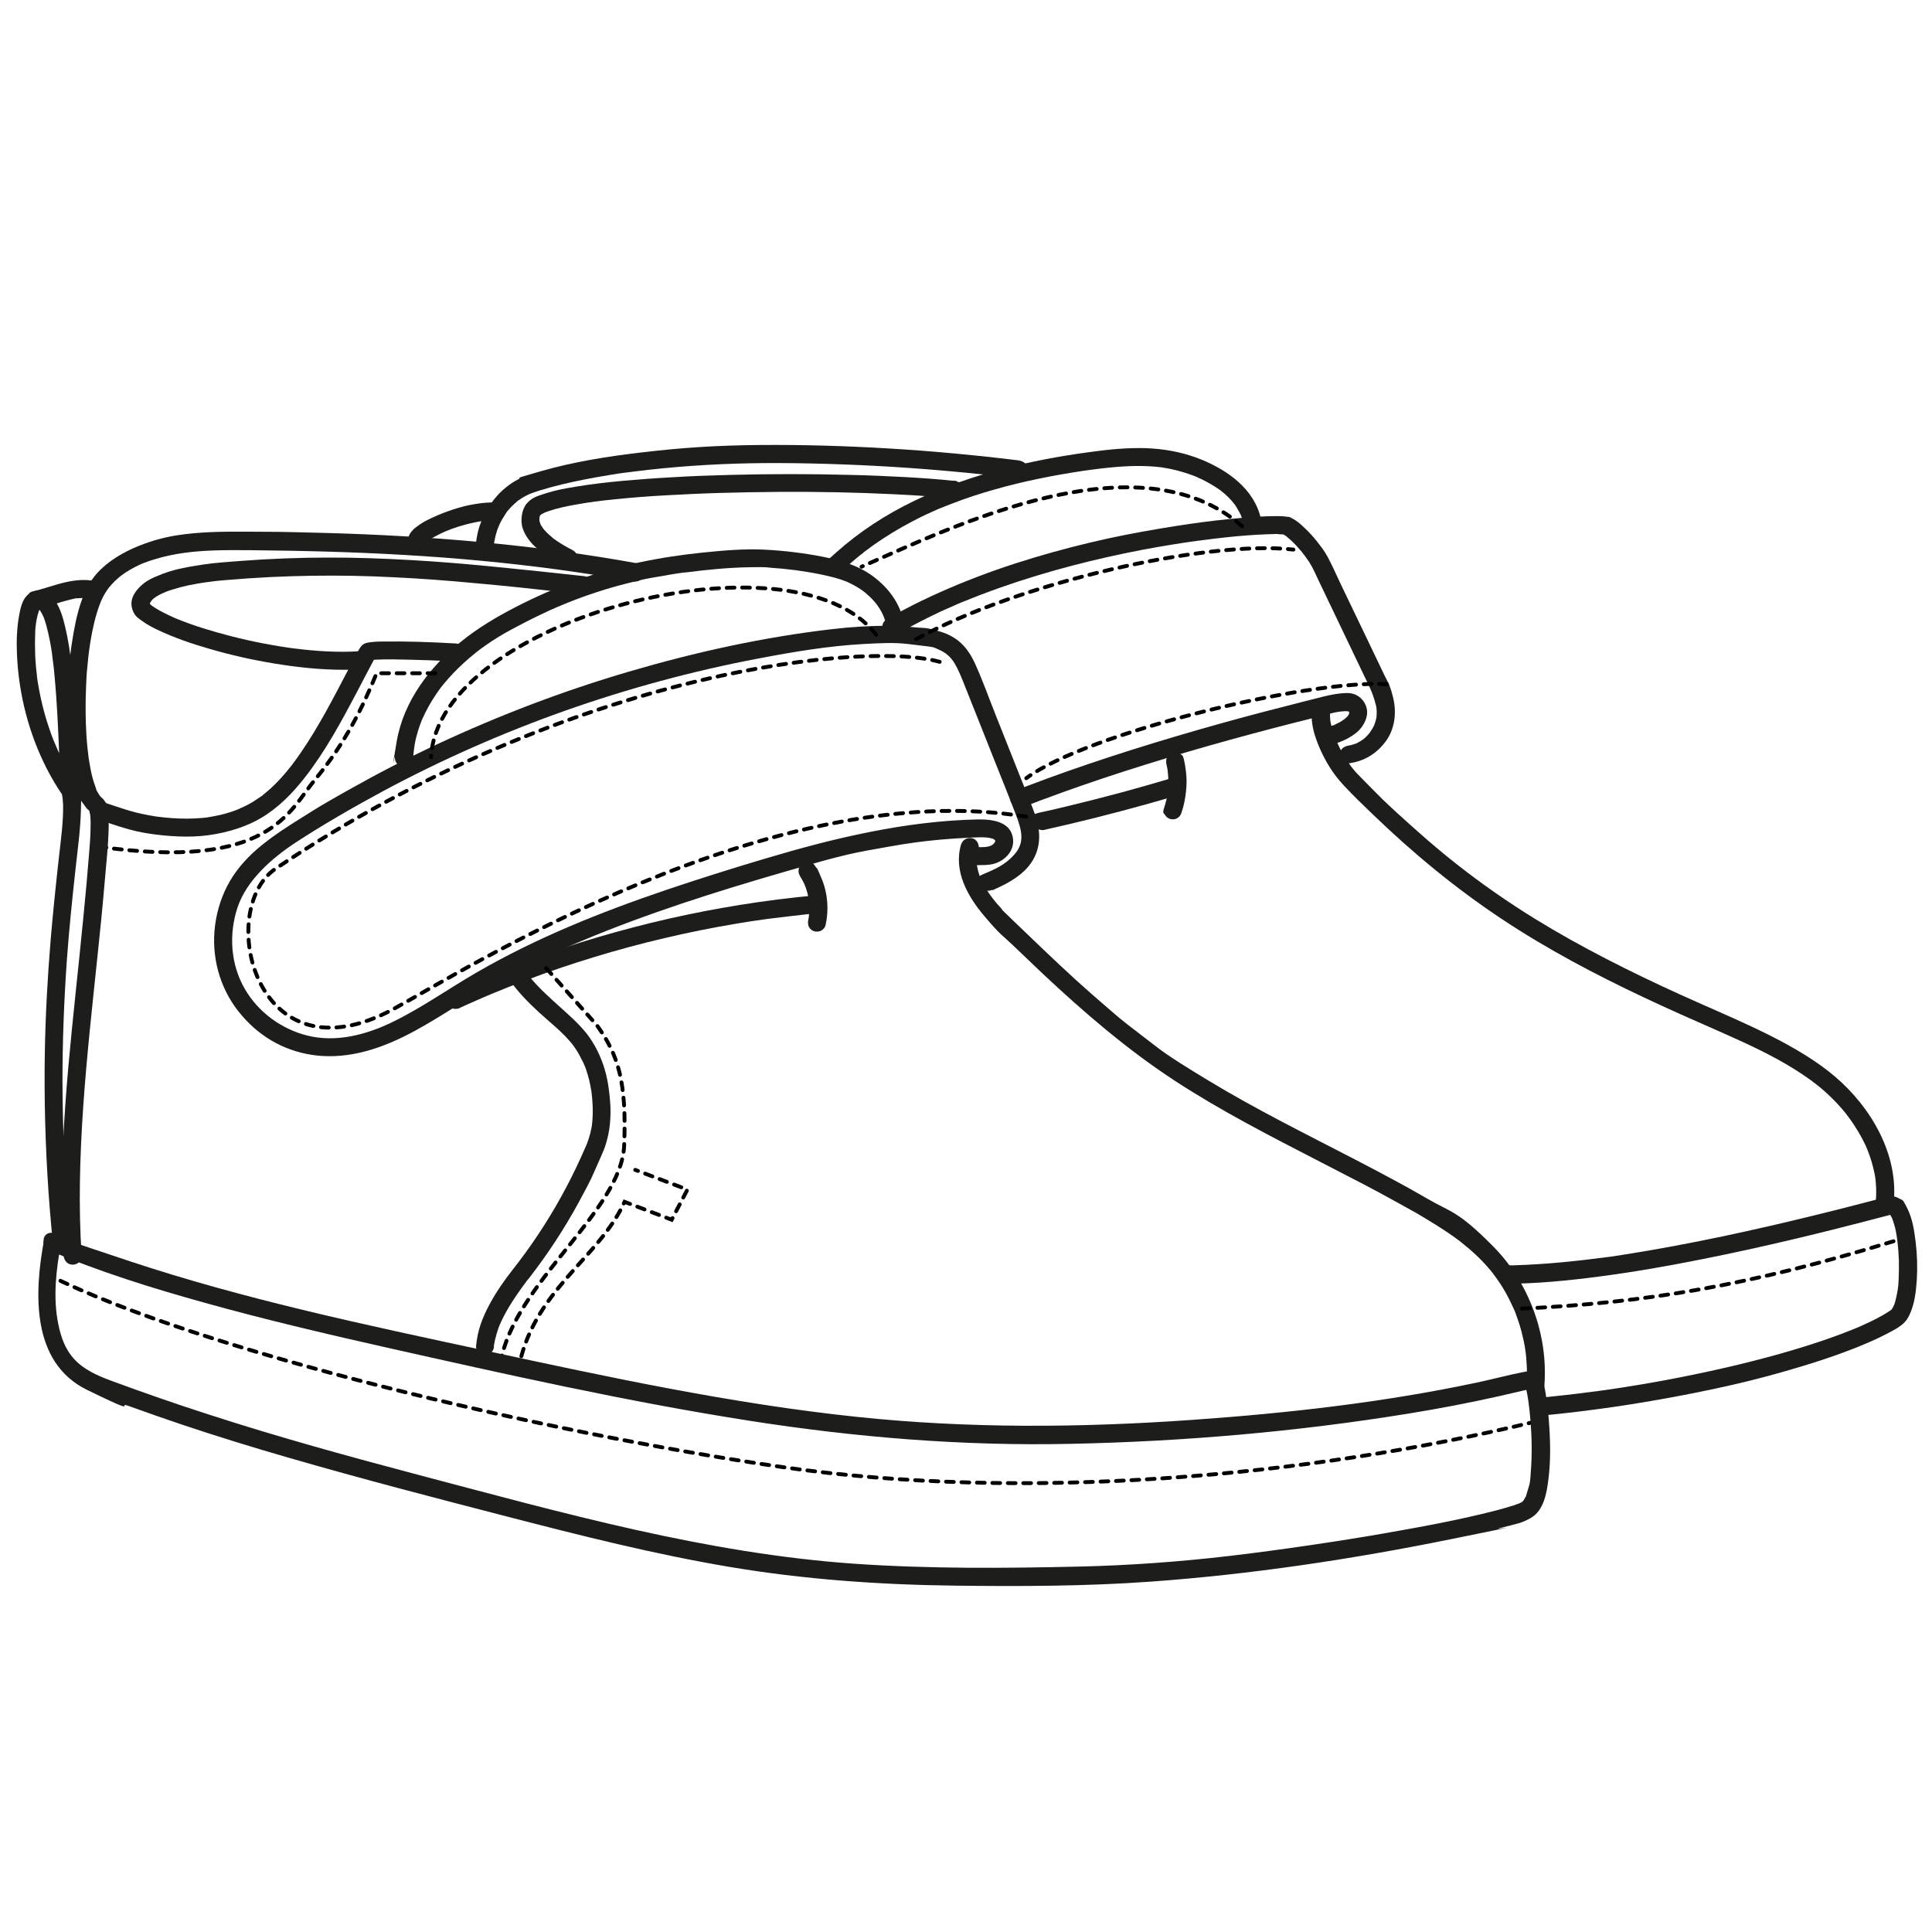 <?xml version="1.0" encoding="UTF-8"?><svg id="Jules" xmlns="http://www.w3.org/2000/svg" viewBox="0 0 1500 1500"><defs><style>.cls-1{fill:none;stroke:#000100;stroke-dasharray:0 0 0 0 0 0 6 6 6 6 6 6;stroke-linecap:round;stroke-miterlimit:10;stroke-width:3px;}.cls-2{fill:#1d1d1b;}</style></defs><path class="cls-2" d="M454.2,447.4c-23.5-2.6-47.1-5.1-70.6-7.4s-43.5-4-65.2-5.2-42.7-2-64.1-1.9c-22.4,0-44.9,.9-67.3,2.6s-23.4,1.9-35,3.7c-8.8,1.4-17.6,3.2-25.9,6.4s-13.2,5.5-18.1,10.6-7.1,10.6-5.4,16.4,4.6,7.2,8,9.7,7.7,4.8,11.7,6.7c12.9,6.1,26.5,10.8,40.2,14.7,16.7,4.9,33.7,8.7,50.8,11.5s35.9,4.9,53.9,4.8,7.9-.2,11.9-.4,7.2-3,7-7-3.1-7.3-7-7c-16.7,1.1-33.6,0-50.2-2.1s-1.1-.1-1.7-.2c-1.4-.2,1.3,.2-.1,0s-2.3-.3-3.4-.5c-2.2-.3-4.4-.7-6.6-1-4.3-.7-8.6-1.5-12.9-2.3-8.4-1.6-16.7-3.5-24.9-5.6-14.4-3.7-28.7-8-42.4-13.6s-1.3-.5-1.9-.8c-1.1-.4,1.6,.7,.3,.1s-.7-.3-1.1-.5c-1.3-.6-2.6-1.2-3.9-1.8-2.2-1.1-4.5-2.2-6.6-3.4s-3.6-2.1-5.3-3.3-.7-.4-1-.7c.2,.2,1.6,1.3,.8,.6s-.3-.3-.5-.4c-.5-.5-1.1-1-1.6-1.5s-.4-.7-.6-.7c0,0,1.2,1.8,.8,1s-.2-.2-.2-.4c-.1-.2-.2-.5-.4-.7-.4-.5,.8,2,.5,1.2s0-.2-.1-.3c-.3-1.1,0,2.2,.1,1.2s0-1,0-1.4-.4,2-.1,1,.1-.5,.2-.8c.1-.4,.7-2,.2-.7s.2-.2,.4-.6,.7-.9,1-1.4c-.2,.3-1.2,1.4-.5,.6s.4-.5,.6-.7c.4-.5,.9-.9,1.4-1.3s.4-.4,.7-.6c.9-.8-.9,.6-.5,.4,.6-.4,1.2-.8,1.8-1.2,1.3-.8,2.6-1.6,4-2.2s1.4-.7,2.2-1,1.5-.6,.4-.2,.6-.2,.8-.3c1.7-.7,3.4-1.3,5.2-1.8,4.1-1.3,8.3-2.4,12.5-3.3s9.7-1.8,14.5-2.5c-1.3,.2,0,0,.5,0s1.4-.2,2.1-.3c1.3-.2,2.7-.3,4-.5,2.9-.3,5.8-.6,8.7-.8,22.2-1.9,44.4-3,66.6-3.3,21.1-.3,42.1,.1,63.2,1.2,21.1,1,42.2,2.6,63.2,4.6,22.5,2,45,4.4,67.5,6.9,5.9,.6,11.7,1.3,17.6,1.9s7.2-3.5,7-7-3.1-6.6-7-7h0Z"/><path class="cls-2" d="M354.2,499.6c-19.2-1.1-38.5-1.8-57.8-1.5-3.6,0-7.2,.2-10.7,.8s-5,2.2-6.6,4.7c-3.6,5.9-6.6,12.3-9.8,18.4-11.1,21.2-22.2,42.7-35.8,62.4-1.8,2.6-3.6,5.2-5.5,7.7s-1.1,1.5-1.7,2.3c1.2-1.5,.2-.2,0,0s-.6,.7-.9,1.1c-1.3,1.6-2.6,3.2-3.9,4.8-4.9,5.7-10.2,11.2-16.1,15.9-.4,.3-.7,.6-1.1,.9s-1.2,1.3,0,0c-.6,.7-1.6,1.2-2.3,1.7-1.7,1.2-3.4,2.3-5.1,3.4-3.2,2-6.5,3.7-10,5.2s-.9,.5-1.3,.6l.8-.3c-.3,.1-.6,.2-.9,.4-.9,.4-1.7,.7-2.6,1-1.8,.7-3.5,1.3-5.3,1.8-3.7,1.2-7.6,2.1-11.4,2.8s-3.4,.6-5.1,.9h-.5c-.8,.2-.6,.2,.5,0-.1,.1-1.2,.2-1.4,.2-1.1,.1-2.2,.2-3.3,.3-3.8,.3-7.6,.5-11.4,.5-7.8,0-15.6-.6-23.3-1.6s-.9-.1-1.3-.2c2.2,.2,.7,0,.2,0-.8-.1-1.6-.2-2.4-.4-1.5-.2-3-.5-4.4-.8-2.8-.5-5.6-1.1-8.3-1.8-5.5-1.4-11-3.2-16.4-5s-7.1-2.4-10.7-3.5-7.8,1.3-8.6,4.9,1.2,7.4,4.9,8.6c11.8,3.8,23.5,8.2,35.7,10.5s30.4,4.1,45.5,2.8,32.3-5.6,46.4-13.8c13.6-7.9,24.8-19.4,34.4-31.7,15.7-20.1,27.9-42.6,39.8-65.1,4.2-8,8.3-16,12.6-24,.6-1,1.1-2.1,1.7-3.1s.4-.7,.6-1,.2-.2,.2-.4c.5-.8-1.4,1.7-.9,1.1s.1,.1-1.3,.9c.8-.5-2.2,.7-1.3,.5s.8-.2,1.1-.3c1.1-.2-2.4,.3-1,.1s.5,0,.8,0c.7,0,1.4-.1,2.1-.1,9.2-.5,18.5-.2,27.7,0s20.1,.6,30.1,1.1,3.5,.2,5.2,.3c3.7,.2,7.2-3.4,7-7s-3.1-6.8-7-7h0Z"/><path class="cls-2" d="M740.6,373.3c-12.6-1.3-25.3-2.2-37.9-2.9s-28.8-1.4-43.2-1.7c-15.3-.4-30.7-.6-46-.6s-31,.2-46.4,.6-29.6,.9-44.4,1.8c-13.3,.7-26.7,1.7-40,2.9-11.6,1.1-23.2,2.4-34.7,4.3s-16.1,2.8-23.9,5.2-11.5,3.8-15.2,8.1-5.2,13.2-3,19.4c3.3,9.5,11.2,16.3,19.3,21.7s8.1,5,12.4,7.2,7.7,1,9.6-2.5,1-7.8-2.5-9.6-8.6-4.6-12.6-7.4-1.8-1.2-2.6-1.9-1.5-1.1-.8-.6-.1-.1-.3-.3c-.3-.2-.5-.4-.8-.7-1.6-1.4-3.2-2.8-4.6-4.4s-.6-.7-.9-1.1c-1.1-1.3,.5,.8-.2-.2s-1.1-1.6-1.6-2.4-.5-.9-.7-1.3-.2-.4-.3-.6c-.3-.6,.3,.7,.3,.7,0-.7-.7-2-.8-2.7s0-.4-.1-.6c-.2-.7,.1,.9,.1,.9,0-.3,0-.9,0-1.2s0-.8,0-1.2,.1-.6,0-.8c0,.3-.3,1.6,0,.6s.4-1.7,.7-2.5c.5-1.5-1.1,1.9-.3,.8s.2-.3,.3-.4c.5-1-.9,1-.7,.9,.3-.2,.5-.6,.8-.9s.3-.2,.4-.4c.8-.7-1.8,1.3-.8,.6s.8-.5,1.2-.8c1-.6,2-1.1,3.1-1.6s-1,.4-.7,.3,.7-.3,1-.4c.7-.3,1.3-.5,2-.7,7.2-2.5,14.7-4,22.2-5.3s4.8-.8,7.2-1.2,2.5-.4,3.7-.5,1.3-.2,1.9-.3c1.1-.2-1.8,.2-.7,0s.7,0,1-.1c5.6-.7,11.2-1.4,16.8-1.9,12.8-1.3,25.6-2.3,38.4-3s28.7-1.5,43.1-1.9,30.3-.7,45.4-.8,30.3,0,45.4,.3,28.9,.8,43.4,1.5,25.8,1.4,38.6,2.6,5.6,.5,8.4,.8,7.2-3.5,7-7-3.1-6.6-7-7h0Z"/><path class="cls-2" d="M791.4,357.5c-33.6-4.1-67.4-7.3-101.2-9.3-33.5-2-67-3-100.6-2.7s-60.7,2.1-90.8,5.7c-26.7,3.1-53.5,7.3-79.4,14.8s-11.8,3.5-17.3,6.3-11,7.1-15.4,11.8c-8.4,9.1-14.5,20.8-16.5,33.1s-.8,6.3-.9,9.4,3.2,7.2,7,7,7-3.1,7-7,0-2.6,.2-3.9,.1-1.2,.2-1.8c-.2,1.9,.1-.6,.2-1,.5-2.8,1.2-5.5,2.1-8.2s.4-1.2,.7-1.8,.8-1.9,.2-.7c.6-1.4,1.2-2.7,1.9-4.1,1.4-2.6,2.9-5.1,4.6-7.5s.9-1.1,.3-.4,.2-.3,.3-.4c.4-.5,.9-1,1.3-1.5,1-1.2,2.1-2.3,3.2-3.3s2.1-2,3.2-2.9,.5-.4,.7-.5c-1.1,.9-.3,.2,0,0,.7-.5,1.4-1,2.2-1.5,1.2-.8,2.5-1.6,3.8-2.2s1.2-.6,1.8-.9,.7-.3,1.1-.5c1-.5-1.5,.6,.2-.1s5-1.8,7.5-2.6c11.4-3.5,23-6.2,34.7-8.5,6.5-1.3,13-2.4,19.5-3.5s6.9-1.1,10.4-1.6,1.6-.2,2.4-.3,.9-.1,1.4-.2c1.2-.2-1,.1,.2,0,1.8-.2,3.7-.5,5.5-.7,29.5-3.7,59.2-5.7,88.8-6.3s65.2,.3,97.7,2,66.4,4.6,99.5,8.4,8.1,1,12.2,1.5,7.2-3.5,7-7-3.1-6.5-7-7h0Z"/><path class="cls-2" d="M330.7,419.7c0-.1,0-.3,0-.4l-.3,1.9c0-.2,.1-.5,.2-.7l-.7,1.7c.2-.4,.4-.8,.7-1.2l-1.1,1.4c.8-1,1.8-1.9,2.9-2.7l-1.4,1.1c3.5-2.7,7.4-4.7,11.3-6.6s2.8-1.3,4.2-1.9l-1.7,.7c7.5-3.2,15.3-5.7,23.3-7.3,2.2-.5,4.4-.9,6.7-1.2l-1.9,.3c4.1-.5,8.2-.8,12.4-.5s3.8-.9,4.9-2.1,2.1-3.2,2.1-4.9-.7-3.7-2.1-4.9l-1.4-1.1c-1.1-.6-2.3-1-3.5-1-5.6-.5-11.2,.2-16.8,1.1s-10.9,2.3-16.2,4-11.1,3.9-16.4,6.4-7.7,3.7-11.1,6.2-3.3,2.4-4.6,3.9-1.5,1.7-2,2.6-.7,1.5-1,2.2-.1,.4-.2,.6c-.2,.7-.3,1.6-.3,2.3,0,1.8,.7,3.6,2.1,4.9s3.2,2.1,4.9,2.1,3.7-.7,4.9-2.1,2.1-3.1,2.1-4.9h0Z"/><path class="cls-2" d="M746.2,655.5c-6.1,20.6,4.9,40.2,17.9,55.6s14.3,15.1,21.8,22.3c7.9,7.6,15.8,15.1,23.7,22.6,32.3,30.3,65.9,59.2,103,83.4,35.9,23.4,74.1,42.9,112.1,62.5s38.3,19.7,57.1,30,18.6,10.3,27.7,15.8c4.4,2.7,8.8,5.4,13.1,8.3s4.3,2.9,6.4,4.4,2.1,1.5,3.1,2.3,.8,.6,1.2,.9c0,0,1.8,1.4,1,.8,8.1,6.3,15.7,13.3,22.3,21.2s1.5,1.8,2.2,2.7,.8,1,.2,.3c.4,.5,.7,.9,1.1,1.4,1.5,2,2.9,4,4.3,6.1,2.6,3.9,5,8,7.1,12.2s2.1,4.2,3.1,6.4,.4,.9,.6,1.3c.9,2.1-.5-1.2,.4,.9s1,2.4,1.4,3.6c1.7,4.5,3.2,9.1,4.4,13.8,2.5,9.7,3.6,17,4,26.8s0,9.4-.3,14.1,3.4,7.2,7,7,6.7-3.1,7-7c2.8-39.3-12.1-79.5-39.8-107.5s-32.7-26.3-50.7-36.8-37.6-20.8-56.6-30.7c-38-19.7-76.5-38.7-113.2-60.9s-36.2-23.1-53.3-36.1-16.9-13.3-25-20.2-16.7-14.5-24.9-21.9c-16.2-14.8-32.1-30.1-47.9-45.3s-7.1-7-10.5-10.7-3-3.3-4.4-5-2.5-3.1-4.3-5.6c-2.7-3.9-5.2-8-7.1-12.3s-.2-.5-.1-.2c-.3-.6-.5-1.3-.7-1.9-.4-1.1-.7-2.1-1-3.2s-.5-1.9-.7-2.9-.2-1.1-.3-1.6c-.4-2.1,0,1.3-.1-.8s-.3-4.4,0-6.7,0-.9,.1-1.3c-.2,1.5,.2-.7,.2-.8,.2-1.1,.5-2.3,.9-3.4,1-3.5-1.3-7.8-4.9-8.6s-7.5,1.1-8.6,4.9h0Z"/><path class="cls-2" d="M1018.5,552.7c-.7,8.2,1.5,16.7,4.5,24.2,3.2,8.3,7.4,16.2,12.5,23.4s12.2,14.2,18.9,20.9c7.6,7.5,15.3,14.8,23.1,22.1,31.5,29.3,65.2,55.8,101.6,78.7s73.3,41.5,111.6,59.1c18.7,8.6,37.7,16.7,56.5,25.2,18.2,8.2,36.3,17.1,52.9,28.3,8,5.4,14.8,10.7,21.9,17.7,3.4,3.3,6.6,6.8,9.6,10.4s1.4,1.6,2,2.5,.7,.9,1.1,1.4c-.6-.8,.1,.2,.2,.3,1.5,2,2.9,4,4.3,6.1,2.5,3.8,4.9,7.8,7,11.8s2.1,4.2,3,6.3,1.3,3.1,2.1,5.4c1.6,4.3,2.8,8.8,3.8,13.3s.4,2,.6,3,.2,1.1,.3,1.7c.2,1.4,0,.5,0,.2,.3,2.4,.5,4.8,.6,7.2,.2,4.5,0,9-.5,13.5s3.5,7.2,7,7,6.5-3.1,7-7c4.6-38.3-17.2-75.6-45.6-99.7s-69.8-41.2-106.8-57.6-76.5-35.5-112.8-56.8c-36.6-21.5-70.4-45.8-102-73.8s-31.7-29.2-46.9-44.5c-1.4-1.4-2.7-2.7-4-4.2s-1.2-1.4-1.8-2.2-.5-.6-.7-.9c-1-1.3,.5,.7-.4-.5-2.5-3.4-4.8-7-6.9-10.7s-2-3.7-2.9-5.6-.9-1.8-1.3-2.7-.5-1.2-.8-1.8c.5,1.1-.2-.5-.3-.8-1.5-3.8-2.8-7.7-3.6-11.7s-.3-1.7-.5-2.6c-.3-1.9,0,1.5,0-.4s0-.7-.1-1.1c-.1-1.8-.1-3.5,0-5.3,.3-3.7-3.4-7.2-7-7s-6.7,3.1-7,7h0Z"/><path class="cls-2" d="M383.4,1045.7c0-.6,.1-1.2,.2-1.8,.1-1.2,0,.3,0,.5,0-.3,0-.6,.1-.9,.2-1.3,.5-2.6,.8-3.9,.6-2.6,1.4-5.1,2.2-7.6s.9-2.4,1.4-3.7,0,.1-.1,.3c.2-.3,.3-.6,.4-.9,.3-.7,.6-1.4,.9-2,1.2-2.5,2.4-5,3.8-7.4,2.7-4.8,5.7-9.5,8.9-14.1s3.1-4.4,4.7-6.6,1.5-2,2.3-3.1,.4-.5,.6-.8,.8-1,.2-.2,0,0,.2-.2c.3-.3,.5-.7,.8-1,14.3-18.4,27.1-37.9,38.3-58.4s10.5-20.3,15.2-30.8,5.1-11.3,6.8-17.3,2.5-11.9,2.8-17.9,0-11.4-.6-17.1c-.6-5.7-1.4-11.3-2.8-16.9-2.5-10-6.8-19.8-12.7-28.3s-14.6-16.2-22.8-23.6-16.3-14.6-23.3-23-.7-.9-1.1-1.3-.4-.5-.6-.8-.8-1.1-.2-.3,0,0-.2-.3-.4-.5-.6-.8c-.4-.6-.9-1.2-1.3-1.8-2.1-3-6.2-4.7-9.6-2.5s-4.8,6.4-2.5,9.6c6.5,9.3,14.4,17.4,22.8,25.1s16.3,13.8,23.3,21.7c.8,.9,1.6,1.8,2.4,2.8s.5,.5,.6,.7c-.3-.9-.7-.9-.3-.3s.8,1.1,1.2,1.6c1.4,2,2.8,4.1,4,6.3s2.3,4.4,3.4,6.6,.2,.5,.4,.8v.2q.3,.6,0,0l-.2-.4c0,.2,.2,.4,.3,.6,0,.2,.2,.4,.3,.6,.5,1.3,1,2.5,1.4,3.8,1.6,4.7,2.8,9.5,3.6,14.4s.2,1.2,.3,1.8c.1,1-.2-1.4,0-.5s0,.6,.1,1c.2,1.5,.3,3,.5,4.5,.3,2.9,.4,5.7,.5,8.6s0,5.6-.2,8.4-.2,2.5-.4,3.8-.2,1.4,0,.3,0,0,0,.3c-.1,.8-.2,1.5-.4,2.3-.5,2.8-1.2,5.5-2.1,8.2s-.9,2.7-1.4,4-.3,.7-.4,1-.5,1.3-.2,.4,0,.1-.2,.4c-.2,.4-.3,.8-.5,1.2-4.5,10.4-9.4,20.7-14.7,30.7-10.6,20.1-22.8,39.3-36.5,57.4s-1.7,2.2-2.5,3.3,.7-1,.1-.2-.4,.5-.6,.8c-.7,.9-1.4,1.8-2.1,2.7-1.6,2.1-3.2,4.2-4.8,6.3-3.2,4.4-6.3,8.9-9.1,13.5-5.8,9.6-11,20-13.3,31-.6,2.9-1,5.8-1.3,8.8s3.4,7.2,7,7,6.7-3.1,7-7h0Z"/><path class="cls-2" d="M320.9,587.8c0-1.9,.2-3.8,.5-5.7s.3-2.5,.1-.9c.2-1.1,.3-2.2,.5-3.3,.6-3.6,1.5-7.1,2.6-10.6s1.1-3.4,1.7-5,.6-1.6,.9-2.4,.3-.9,.5-1.3c.7-1.8-.6,1.3,.2-.4,1.5-3.3,3.1-6.6,4.9-9.8s3.7-6.3,5.8-9.4,2.1-3,3.1-4.4,1.8-2.3,.8-1.1c.7-.9,1.4-1.8,2.2-2.7,4.8-5.8,10-11.2,15.6-16.3,2.7-2.5,5.6-4.9,8.4-7.2s.9-.7,1.4-1.1,1-.8,0,0c.8-.6,1.5-1.2,2.3-1.8,1.6-1.2,3.1-2.3,4.7-3.4,6.3-4.4,12.8-8.4,19.5-12s15.3-8.1,23.1-11.8,7.7-3.6,11.6-5.3,1.7-.8,2.6-1.1,1-.4,1.4-.6c-.3,.1-1.2,.5,0,0,1.9-.8,3.9-1.6,5.8-2.4,14.8-5.9,30-10.9,45.5-14.8s15.6-3.7,23.5-5.1,7.7-1.4,11.5-2,3.9-.6,5.8-.9,1.9-.3,2.8-.4,2.3-.3,.6,0c.6,0,1.2-.2,1.9-.2,16.2-2.1,32.7-3.7,49-4s12.7,.2,19,.6,7.3,.6,11,1,3.4,.4,5.1,.6,3.4,.4,1.5,.2c.9,.1,1.9,.3,2.8,.4,7,1,13.9,2.2,20.8,3.8s6.1,1.5,9.1,2.4,2.4,.7,3.6,1.2,1.4,.5,2.2,.8,.7,.3,1,.4c1.3,.5-1-.5,.6,.3,3.3,1.5,6.6,3.3,9.6,5.3s1.6,1.1,2.3,1.6,.6,.4,.9,.7c1.5,1.1-.7-.6,.1,.1,1.4,1.2,2.9,2.4,4.2,3.7s2.5,2.5,3.6,3.8,2,2.5,1,1.2c.6,.7,1.1,1.5,1.6,2.2,1,1.4,1.9,2.9,2.7,4.4s.8,1.5,1.1,2.2,.8,1.7,.3,.7,.4,1,.5,1.2c.6,1.5,1,3.1,1.4,4.7s.4,1.8,.5,2.7,.3,1.4,0-.2c0,.5,.1,1.1,.2,1.7,.3,3.6,3,7.2,7,7s7.4-3.1,7-7c-1.6-17.1-11.5-31.2-25.2-41.1-11.6-8.4-25.4-12.2-39.2-14.9s-30.1-4.7-45.3-5.4-31.4,.7-46.9,2.3c-33.3,3.4-66.2,9.9-97.7,21.4-16.4,6-32.4,13-47.9,21s-29.1,16.2-42.2,26.7c-24.1,19.4-44.7,46.3-50,77.5s-1.2,8.4-1.4,12.6,3.4,7.2,7,7,6.8-3.1,7-7h0Z"/><path class="cls-2" d="M652.1,444.9c4.3-4.1,8.7-8.1,13.3-11.9s2.2-1.8,3.3-2.6,1.1-.9,1.6-1.3,1-.8-.2,.1c.3-.3,.7-.5,1-.8,2.3-1.7,4.6-3.4,6.9-5.1,9.5-6.7,19.5-12.8,29.8-18.2s10.6-5.3,16-7.8,2.6-1.1,3.8-1.7,1.3-.6,1.9-.8,.6-.3,1-.4c-.8,.3-.8,.3,0,0,2.7-1.1,5.4-2.2,8.1-3.2,11-4.3,22.3-8,33.7-11.2,22.8-6.5,46.2-11.1,69.7-14.6,1.5-.2,3-.4,4.4-.6s1.6-.2,2.4-.3-1.1,.1,0,0,1-.1,1.5-.2c3.4-.4,6.9-.9,10.4-1.2,6.8-.7,13.6-1.2,20.5-1.3s13.6,.2,20.3,1,1.4,.1,0,0c.4,0,.8,.1,1.2,.2,.8,.1,1.6,.3,2.4,.4,1.7,.3,3.4,.6,5.1,1,3.1,.7,6.1,1.5,9.1,2.4s4.9,1.6,7.3,2.5,1.2,.5,1.8,.7,.6,.2,.9,.4c1.1,.5-.2,0-.4-.2,1.2,.7,2.6,1.2,3.9,1.8,4.7,2.3,9.3,4.9,13.6,7.9s1,.7,1.5,1.1c1.4,1-.9-.8,.4,.3s2,1.6,3,2.5c1.9,1.7,3.7,3.5,5.4,5.5s.8,.9,1.1,1.4,.4,.5,.6,.7c-.1-.1-1-1.3-.3-.4s1.5,2,2.1,3.1,1.3,2.2,1.9,3.3,.5,1.1,.8,1.6,.2,.5,.4,.8c.5,1.2-.4-1.1,0-.2,.9,2.3,1.6,4.7,2.2,7.1,.8,3.6,5.1,6,8.6,4.9s5.7-4.8,4.9-8.6c-5-23.2-25.8-37.9-46.5-46.3-12.1-4.9-24.9-7.6-37.9-8.5s-28,.1-41.8,1.9c-24.9,3.1-49.8,7.5-74.1,13.9-23.8,6.2-47.1,14.3-69.2,25s-42.4,23.9-60.5,40.1-4.4,4-6.6,6.1-2.8,7.4,0,9.9,7.1,2.7,9.9,0h0Z"/><path class="cls-2" d="M357,782.5c4.3-2,8.7-3.9,13-5.8s4.3-1.9,6.4-2.8,1-.4,1.4-.6,.6-.3,1-.4c0,0-1.2,.5-.5,.2,1.1-.5,2.2-.9,3.3-1.4,8.7-3.6,17.4-7.1,26.2-10.4,17.6-6.7,35.4-12.7,53.4-18.2s36.2-10.4,54.5-14.7,36.9-8.1,55.6-11.2,9.2-1.5,13.8-2.2,4.6-.7,6.9-1,2.4-.3,3.6-.5,1-.1,1.5-.2,.5,0,.8-.1c.9-.1,.8,0,0,0,9.3-1.1,18.7-2.3,28-3.3s4.6-.5,7-.7,3.6-.7,4.9-2.1,2.1-3.2,2.1-4.9c-.2-3.5-3.1-7.4-7-7-19.4,1.8-38.7,4.2-57.9,7.3s-37.4,6.6-55.9,10.8-36.7,9-54.8,14.3-36.2,11.4-54,18-36.2,14.1-53.9,22-4.3,1.9-6.4,2.9c-3.3,1.5-4.4,6.6-2.5,9.6s6,4.1,9.6,2.5h0Z"/><path class="cls-2" d="M770.5,691.2c9.8-4.3,20-9.5,27.2-17.6,9.1-10.3,11-23.2,7.4-36.3-1.9-6.9-4.8-13.5-7.4-20.1s-5.5-13.8-8.2-20.6c-5.5-13.8-10.9-27.5-16.4-41.3-5.3-13.3-10.1-26.9-16-39.9s-13.7-20.8-26.4-24.8-13.1-2.8-19.7-3.5-14.5-1.1-21.7-1.2c-14.6-.1-29.1,.9-43.6,2.6-53.3,6.2-106.2,17.9-157.6,33-50.8,14.9-100.4,33.8-148.4,56.2-23.8,11.1-47.1,23.2-70,36.1s-22.9,13.2-34.1,20.2c-11,6.8-21.9,13.8-32,21.9s-18.6,17.2-25,28c-6.2,10.6-10,22.3-11.6,34.4-3.1,23.8,3.2,48,18.1,66.9s34.5,30.2,56.5,33.7c25.1,4,49.6-3.1,72.1-14.2,23-11.4,44-26.5,66.3-39.2,23.3-13.3,47.6-25,72.4-35.3,50.4-21.1,102.8-37.7,155.2-52.9s54.4-14.9,82.1-19.9c13.7-2.5,27.4-4.4,41.3-5.6,7-.6,14.1-1.1,21.1-1.4,5.5-.2,12.2-.8,16.9,.3s2.6,.9,2,.6,1.8,1.1,1.2,.6,.7,1.1,.2,.1c.3,.6,.4,.7,.3,1,.2-.7-.2,.6-.2,.6,.3-.4-.4,.8-.4,.7-2.5,3.9-9.2,3.4-13.4,3.4-9,0-9,14,0,14s13.7-.3,19.4-4,9.2-9.8,8.4-16.4c-1.5-13.6-16.5-15.3-27.4-15.1-28.1,.6-56.1,4.2-83.6,9.7-27.5,5.4-54.5,12.7-81.4,20.7s-51.6,15.8-77.1,24.4c-50.7,17.2-100.7,37.2-147.1,64.1-21.8,12.6-42.5,27.4-65.2,38.4-20.4,9.9-43.7,16.1-66.1,10.5-20.1-5-38-18.1-48.4-36-11.2-19.1-12.7-42.6-5.8-63.4s26.1-38,45.5-50.7,44.2-27.1,67-39.4c45.6-24.5,93-45.4,141.8-62.7,49-17.3,99.3-30.9,150.4-40.6,26.8-5.1,54-9.7,81.3-11.2s28.7-.6,42.9,1,11.1,1.5,16.1,3.6,9,5.8,11.8,10.5,5,10.2,7.1,15.4,5.3,13.4,8,20.1c5.5,13.8,10.9,27.5,16.4,41.3,5.3,13.3,10.7,26.6,15.8,39.9s7.1,22.3-.6,31.2-15.7,11.9-24.7,15.8-4.3,6.6-2.5,9.6,6.1,4,9.6,2.5h0Z"/><path class="cls-2" d="M620.9,679.9c1.7,2.6,3.1,5.3,4.3,8.1l-.7-1.7c1.8,4.4,3.1,9,3.7,13.7l-.3-1.9c.6,4.7,.6,9.5,0,14.2l.3-1.9c-.2,1.4-.4,2.8-.7,4.1s-.3,3.7,.7,5.4,2.5,2.8,4.2,3.2,3.8,.3,5.4-.7,2.8-2.4,3.2-4.2c2.6-11.9,1.7-24.5-3-35.8s-3-6.7-5-9.8-2.4-2.7-4.2-3.2-3.9-.3-5.4,.7-2.8,2.4-3.2,4.2-.3,3.8,.7,5.4h0Z"/><path class="cls-2" d="M811.2,644.2c13.1-2.9,26.2-6,39.3-9.3,13-3.3,26-6.7,38.9-10.3s14.5-4.1,21.8-6.3,3.3-1.7,4.2-3.2,1.3-3.7,.7-5.4-1.6-3.3-3.2-4.2-3.6-1.2-5.4-.7c-12.9,3.8-25.8,7.5-38.8,11s-26,6.7-39,9.9-14.7,3.4-22.1,5.1-3.3,1.8-4.2,3.2-1.3,3.7-.7,5.4,1.6,3.3,3.2,4.2,3.5,1.1,5.4,.7h0Z"/><path class="cls-2" d="M1047.4,592.6c11.7-1.5,21.4-7.5,28.4-16.9s8.7-22.1,5.9-33.7-4.3-12.3-7-18.1c-2.9-6.1-5.9-12.2-8.8-18.4-5.9-12.3-11.8-24.6-17.7-36.9s-6-12.4-8.9-18.6-5.3-11.6-8.3-17.2-5.2-8.1-8.1-11.9-6.4-7.6-10-11-6.2-5.7-9.8-7.5-2-.9-3.2-1.1c-2.8-.5-5.6-.6-8.5-.6-8.8,0-17.6,.6-26.4,1.3-13.9,1.2-27.8,2.8-41.6,4.8s-33.6,5.3-50.3,8.6-37.5,8.2-56,13.4c-19.7,5.5-39.1,11.7-58.2,19s-38.8,15.9-57.3,25.7-8.6,4.7-12.8,7.1-4.6,6.4-2.5,9.6,6.2,4.5,9.6,2.5c8.6-5,17.4-9.6,26.3-14s9-4.3,13.5-6.3,4.6-2,6.8-3,1.1-.5,1.6-.7,2.2-.9,.7-.3c1.1-.5,2.3-1,3.5-1.4,18.5-7.6,37.3-14.2,56.4-20,18.4-5.6,36.9-10.4,55.6-14.6,16.9-3.8,34-7.1,51.1-9.8s7.9-1.2,11.8-1.8,3.7-.5,5.6-.8,1.7-.2,2.5-.3,.4,0,.6,0c1.2-.2-.5,0-.6,0,.5,0,1-.1,1.4-.2,6.7-.9,13.4-1.7,20-2.4,10.3-1.1,20.6-1.9,30.9-2.3s6.6-.2,9.8,0,2.2,0,3.3,.2,.4,0,.6,0c1.2,0-2.2-.4-1.2-.2s.6,.1,.9,.2c1.2,.2-1-.5-1.1-.5,.4,.5,1.5,.9,2,1.3s.8,.6,1.2,.9c.6,.4-.6-.4-.5-.4,.2,0,.6,.4,.7,.6,3.6,2.9,6.8,6.2,9.8,9.7s1.6,1.8,2.3,2.8,.7,.9,1,1.3,.3,.4,.5,.6c-.3-.4-.6-.8-.1-.1,1.3,1.8,2.6,3.5,3.8,5.4,2.9,4.5,5,9.6,7.3,14.4,11.5,24,23,48.1,34.5,72.1s2.8,5.8,4.1,8.6,1.2,2.5,1.7,3.8,.4,.8,.6,1.3c0-.1-.3-.8,0,0s.6,1.5,.9,2.3c1,2.8,1.9,5.6,2.6,8.6s.3,1.3,.4,2c-.2-1.3,0,.8,.1,1.2,.1,1.4,.1,2.9,0,4.3s-.1,2.2,0,1.2-.1,.7-.2,.9c-.2,1.1-.5,2.3-.9,3.4s-.4,1.2-.6,1.8-.2,.5-.3,.8c0,0,.5-1.1,.2-.4-.6,1.1-1.1,2.3-1.8,3.3s-1.2,1.8-1.8,2.7,.2-.3,.3-.3c-.2,.2-.3,.4-.5,.6-.5,.6-.9,1.1-1.4,1.6-.7,.8-1.5,1.5-2.3,2.3s-1.8,1.4-.5,.4c-.5,.4-1,.7-1.5,1.1-.9,.6-1.8,1.2-2.8,1.7s-1.1,.6-1.7,.9c-1.2,.6,1-.3-.3,.1s-2,.7-3.1,1-1.2,.3-1.8,.4-2.3,.4-.5,.1c-3.6,.5-7.2,2.9-7,7s3.1,7.5,7,7h0Z"/><path class="cls-2" d="M793.3,627c20.8-8.1,41.8-15.6,63-22.7s43.8-14.1,65.9-20.6c21.8-6.4,43.8-12.4,65.8-18.2,10.6-2.8,21.2-5.4,31.8-8.1s8.4-2.2,12.6-3.3,4.3-1,6.5-1.4,.9-.2,1.4-.2c1.8-.3-1.3,.1-.2,0s2.2-.2,3.2-.3,1.6,0,2.4,0,2,.2,.5,0,.1,0,.5,.1,.7,.2,1.1,.3c.9,.3-1.8-.9-.6-.2s1.4,.9,.2,0,0,0,.2,.3c.6,.5-1.1-1.7-.6-.8s.2,.2,.2,.4,.2,.3,.2,.5c.5,.9-.4-.8-.3-.9,0,.2,.3,1,.4,1.2s0,.4,.1,.5c.2,.7-.1-2.1-.1-.8s0,.8,0,1.2,0,.3,0,.5c0-2.2,.3-1.7,.1-1.1s-.2,.7-.3,1.1c-.5,1.7,.7-1.4,.1-.2s-.7,1.3-1.2,1.9,.6-.8,.6-.8c-.2,0-.3,.4-.4,.5-.3,.4-.6,.7-1,1-.6,.6-1.2,1.2-1.9,1.7-1.3,1,1.1-.8,.2-.2s-.9,.7-1.4,1c-1.5,1-3.1,1.9-4.7,2.6s-.8,.4-1.2,.6c-1.3,.6,1.7-.7,.2,0s-1.6,.6-2.4,.8c-1.4,.4-2.8,.8-4.2,1s-3.4,1.9-4.2,3.2-1.3,3.7-.7,5.4,1.6,3.3,3.2,4.2,3.4,1,5.4,.7c3.7-.6,7.3-2,10.7-3.6s7.6-4.2,10.6-7.2,5.9-7.8,6.4-12.8-2.1-10.5-6.4-13.5-8.3-2.9-12.5-2.6-9.8,1.3-14.6,2.5c-9.8,2.4-19.6,5-29.4,7.5-22.6,5.7-45.1,11.8-67.4,18.2-22.9,6.6-45.8,13.5-68.4,20.9s-43.9,14.8-65.6,23.1-5.1,1.9-7.6,2.9-3.2,1.5-4.2,3.2-1.3,3.7-.7,5.4c1.1,3.3,5,6.3,8.6,4.9h0Z"/><path class="cls-2" d="M905.6,593.2c.5,2.2,.9,4.3,1.2,6.5l-.3-1.9c.8,6.1,.8,12.4,0,18.5l.3-1.9c-.6,4.4-1.6,8.7-3,12.9s-.2,3.9,.7,5.4,2.5,2.8,4.2,3.2,3.8,.3,5.4-.7,2.6-2.4,3.2-4.2c1.8-5.3,2.9-10.8,3.5-16.4s.6-10.2,0-15.2c-.4-3.4-.9-6.8-1.7-10.1s-1.8-3.3-3.2-4.2-3.7-1.3-5.4-.7-3.3,1.6-4.2,3.2-1.2,3.5-.7,5.4h0Z"/><path class="cls-1" d="M1192.7,1103.6c-177.8,43.3-398,62.6-586.2,35.3-188.2-27.3-452.9-90.8-569.1-149.1"/><path class="cls-1" d="M1470.1,963.7c-110.5,34-191.6,47.8-290.1,52.4"/><path class="cls-1" d="M76.6,657.3c133,19.1,148-28,167.9-51.9,23.7-28.6,37.2-56.5,47.9-82.7h47.5"/><path class="cls-1" d="M388.5,1058.3c10.5-62.2,94-117.7,96.1-169,2-49.1-4.5-70.3-21.2-93.3l-41.9-47.2"/><path class="cls-1" d="M402.2,1064.7c10.5-62.2,62.8-87.3,82.7-131.6l36.6,13.9,12.2-23.4-40.5-15.3"/><path class="cls-1" d="M796.8,634.1c-196.5-32.6-437.6,120.1-491.1,149.2-108.4,58.9-138.1-77.6-91.8-108.8,230.6-155.3,464-178.4,518.7-159.7"/><path class="cls-1" d="M711.2,496.3c79-43.7,225.9-77.3,293-69.6"/><path class="cls-1" d="M1076.8,531.2c-61.3-3.8-233.7,38.3-280,73"/><path class="cls-1" d="M680.2,492.8c-63.6-83.7-340.3-12.1-345.5,95"/><path class="cls-1" d="M964.3,408.5c-80.1-70.2-223.7,0-295.4,31.5"/><path class="cls-2" d="M34.3,962.2c-7.7,40.9-10.5,95.5,33.3,116.9s21.7,8.6,32.6,12.6c13.6,4.9,27.2,9.7,40.9,14.3,27.7,9.3,55.7,17.9,83.8,26,55.9,16.2,112.2,30.8,168.6,45.4,57.2,14.8,114.5,29.3,172.7,39.1,58.1,9.8,116.8,13.9,175.7,14.6,50.3,.6,101,.5,151.2-3.1,77.9-5.6,155.9-17.3,232.5-32.8s26.6-5.6,39.8-9,16.2-3.7,23-7.6c10.3-5.8,12.5-19.6,13.8-30.2,1.9-15.1,1.5-30.6,.3-45.8-.5-6.8-1.3-13.5-2.4-20.2-.7-4.3-1.3-9.1-3.3-13s-7.2-5.4-12.2-4.5c-12.8,2.4-25.5,5.9-38.3,8.6-72.6,15.4-146.7,23.7-220.7,28.9-86.7,6.1-173.3,6.8-259.9-2.3-97.5-10.2-193.2-30.9-288.9-51.5-92.7-19.9-186-39.5-276.1-69.4s-37.9-13.1-56.4-20.9c-3.5-1.5-7.5-1-9.6,2.5s-1,8.1,2.5,9.6c39.6,16.9,80.8,29.7,122.2,41.2,45.9,12.8,92.3,23.7,138.8,34.2,94.1,21.1,188.5,42.4,283.9,57.3,82.4,12.9,165.5,19.7,248.9,17.9,87.7-1.8,175.9-9.4,262.6-23.5,23.5-3.8,47-8.3,70.2-13.5,6.2-1.4,12.4-2.9,18.6-4.3s3.7-.8,5.5-1.2,1.1-.2,1.7-.3c-3.2,.6-1.2,0-.5,.1s-2.2-.5-1.5-.2c-5.1-2.2-1.2-.6-3.6-2.7,0,0,.2,.5,.3,.5-.2,0-.3-1.4,0,.5s.5,1.7,.7,2.6c1.2,5,1.8,10,2.4,15.1,1.6,14.7,2.3,29.7,1.4,44.4s-1,12.6-2.7,18.6-1.3,4.4-2.1,5.9-1.8,2.9-1.1,1.9c-.2,.3-.5,.6-.8,.9-1.2,1.1,.9-.5-.4,.3s-1.1,.6-1.7,.9c-1.6,.8,1.2-.4-.4,.2s-3.2,1.2-4.8,1.7c-4.3,1.4-8.8,2.6-13.2,3.8-29.4,7.6-59.4,13-89.2,18.2s-78.8,12.6-118.4,17.2c-38.7,4.5-77.4,7.3-116.4,8.2-58,1.3-116.1,1.8-174-2.2-115.2-8-226.8-39.5-338-68.8-54.8-14.5-109.4-29.5-163.3-47-25.8-8.3-51.4-17.2-76.8-26.6-10.1-3.8-20.5-8.4-27.9-16.5s-10.4-17.6-12.4-27.4c-4.1-20.3-1.7-41.8,2.1-61.9,1.7-8.8-11.8-12.6-13.5-3.7h0Z"/><path class="cls-2" d="M1168.7,996.7c24.1,0,48.3-2.4,72.2-5.5,26.8-3.5,53.4-8.1,79.8-13.4,24.2-4.8,48.3-10.1,72.3-15.8s36-8.8,53.9-13.4c5.4-1.4,10.7-2.8,16.1-4.2s3.1-.8,4.7-1.2,1-.2,1.5-.4c1.3-.3-2.4,0-.7,.1s-2.1-.5-1.1-.2,.4,.1,.6,.2c.3,0-2-1.1-1-.4s.4,.3,.6,.4c-2-1.1-1.4-1.2-.8-.6s.4,.5,.7,.7c1,1.1-.8-1.1-.5-.6s.3,.4,.4,.6c.4,.6,.7,1.2,1.1,1.8s1.4,3.3,.3,.5c.3,.8,.6,1.6,.9,2.4,.6,1.8,1.1,3.6,1.6,5.4s.9,4,1.2,6,.4,2.2,.5,3.4,.1,1,.2,1.4c-.4-2.8,0-.2,0,.5,.6,4.8,.9,9.6,1.1,14.4,.1,4.9,0,9.7-.2,14.6s-.3,4.7-.6,7-.5,2.9,0,0c0,.5-.1,.9-.2,1.4-.2,1.1-.4,2.2-.6,3.3-.4,1.9-.8,3.8-1.3,5.6s-.5,1.6-.8,2.3-.3,.8-.5,1.2c-.2,.6-.7,1.3,.4-.9-.1,.2-.2,.5-.3,.7-.3,.6-.6,1.2-1,1.8s-.4,.6-.6,.9c-.4,.6-1.4,1.5,.4-.5-.4,.5-.8,.9-1.3,1.3-.9,.9,1.4-.9,.8-.6s-.8,.5-1.2,.8c-7,4.7-14.6,8.3-22.2,11.7s-2.4,1-3.6,1.5c0,0,1.8-.7,.8-.3s-.6,.3-.9,.4c-.7,.3-1.5,.6-2.2,.9-2.5,1-5.1,2-7.6,3-5.8,2.2-11.7,4.3-17.5,6.3-28.4,9.5-57.4,17-86.7,23.4-17.1,3.7-34.3,7.1-51.6,10s-17.8,2.9-26.7,4.2-4.2,.6-6.3,.9-2.3,.3-3.5,.5-1.2,.2-1.7,.2c1.8-.2-.7,0-1,.1-4.4,.6-8.9,1.1-13.3,1.7-8.9,1.1-17.9,2-26.8,2.9s-7.2,3-7,7,3.1,7.4,7,7c37.1-3.5,74.1-8.9,110.8-16s62.8-13.5,93.6-22.9c12.2-3.7,24.4-7.8,36.3-12.4,9.8-3.8,19.6-7.9,28.8-12.8s6.6-3.7,9.7-5.8,5.3-5,6.9-8.5c3.9-8.4,5-17.9,5.6-27.1s.3-19.7-.9-29.4-2.5-18-6.5-26.1-3.7-6-6.7-7.8-6.1-1.8-9.3-1-7.2,1.9-10.8,2.8c-15.5,4.1-31,8-46.5,11.8-22.9,5.6-45.9,10.9-69,15.8-26.2,5.5-52.5,10.5-79,14.6s-6.5,1-9.7,1.4-3.3,.5-4.9,.7-1.6,.2-2.5,.3-.5,0-.8,.1c2.3-.3,.3,0-.2,0-6.5,.9-12.9,1.6-19.4,2.3-12.2,1.3-24.5,2.3-36.8,2.9s-10.9,.4-16.3,.4-7.2,3.2-7,7,3.1,7,7,7h0Z"/><path class="cls-2" d="M54.1,955.4c-3.7-38.5-5.5-77.1-5.6-115.7,0-31.4,1.2-62.8,3.4-94.1,1.7-23.5,4.1-47,6.7-70.5s3.7-30.3,4.2-45.5,0-9.7-.9-14.4-.3-1.4-.4-2.2c-.3-1.9,.1,1.3,0,.5s-.1-1.1-.2-1.6c-.3-2.9-.5-5.7-.6-8.6-1.1-18.6-1.6-37.3-2.7-55.9s-2.7-41.2-7.5-61.1c-1.6-6.8-3.7-14.1-7.7-19.8s-10.8-9.9-17.8-6.9-8.8,11-10,17.4c-2,10.4-2.3,21.2-1.8,31.8,1.4,30.4,9.2,60.7,23,87.8,3.8,7.4,8,14.5,12.8,21.4s6.1,4.5,9.6,2.5,4.7-6.5,2.5-9.6c-4.8-6.8-9-14-12.8-21.4s-3.5-7.3-5.1-11-.5-1.2-.2-.4c-.2-.5-.4-.9-.6-1.4-.3-.8-.7-1.6-1-2.4-.8-1.9-1.5-3.9-2.2-5.9-5-13.9-8.4-28.3-10.5-42.9,0,0-.2-1.1,0-.3s0-.4,0-.6c-.1-.8-.2-1.7-.3-2.5-.2-1.6-.4-3.2-.5-4.9-.3-3.1-.5-6.2-.6-9.3-.2-5.5-.2-11,0-16.5s.4-4.7,.6-7-.2,1.3,0,0,.1-1,.2-1.5c.2-1,.3-2,.6-3,.3-1.7,.7-3.3,1.3-4.9s.5-1.3,.7-1.9c.3-1-.9,1.8-.2,.6s.3-.5,.4-.8c.2-.5,.6-.9,.8-1.4,.4-.8-1.4,1.6-.6,.7s.3-.3,.4-.5c.8-.7-1.9,1.2-.4,.4-.2,0-2.1,.9-1,.5s-.5,.3-1,.1c.1,0,1.2,0,1.4,0-.3,.1-2.1-.5-1.1-.1s.5,.2,.7,.2c1,.2-1.3-.7-.9-.4s.4,.2,.6,.3,.3,.3,.5,.3c.8,.4-1.4-1.3-.6-.5s.8,.7,1.1,1.1c1.4,1.5-.8-1.4,.1,.1s1.4,2.2,2,3.4,.6,1.3,.9,1.9-.7-1.8-.1-.3,.3,.9,.5,1.3c.6,1.6,1.1,3.3,1.6,5,1.1,3.9,2,7.9,2.8,11.9s.8,4.5,1.2,6.7,.3,2.2,.5,3.3,.2,1,.2,1.6,.3,2.5,.2,1.3,.1,.9,.1,1.1c0,.5,.1,1.1,.2,1.6,.2,1.3,.3,2.7,.5,4,.3,2.6,.6,5.1,.8,7.7,.5,5.3,.9,10.6,1.3,15.8,1.4,19.2,2,38.3,2.9,57.5,.3,6.2,.5,12.4,1.5,18.5s.2,1.4,.4,2.2,.3,3.8,.2,.7c0,2,.3,4,.4,6,.2,13.4-1.7,26.9-3.2,40.2-2.4,21.6-4.7,43.3-6.5,65-2.4,29-4,58-4.5,87.1-.6,36.3,.4,72.6,2.9,108.8,.7,9.8,1.5,19.6,2.4,29.3s3,7,7,7,7.4-3.2,7-7h0Z"/><path class="cls-2" d="M29.8,472.5c8.1-1.8,15.9-4.8,24-6.8s4.4-1,6.7-1.3l-1.9,.3c3.8-.5,7.6-.6,11.4-.1l-1.9-.3c1.5,.2,3,.5,4.4,.9s3.8,.2,5.4-.7,2.8-2.5,3.2-4.2,.3-3.8-.7-5.4-2.4-2.8-4.2-3.2c-3.6-.9-7.4-1.4-11.1-1.4s-7.1,.4-10.6,1c-6.1,1.1-12.1,3-18,4.8s-7,2.1-10.5,2.9-3.3,1.8-4.2,3.2-1.3,3.7-.7,5.4,1.6,3.3,3.2,4.2,3.5,1.1,5.4,.7h0Z"/><path class="cls-2" d="M495,437.4c-40.3-7.3-80.8-12.7-121.6-16.5s-80-6-120-7.1-40.6-.9-60.9-1-37.2,0-55.7,2.9-49.7,12.9-64.7,33.4c-5.7,7.7-9,17-11.5,26.1s-4.9,23.3-6.3,35.1c-2.8,24.6-3.2,49.9-.2,74.5s2.7,19.9,6,29.3,2.8,7.3,5,10.5,2.1,3,3.5,4.2,.4,.4,.7,.6c.5,.4,.5,.8,.1,0s-.3-.3,0,0c.6,1.1-.4-1.6-.1-.2s.3,1.9,.6,2.8,0-.7,0-.7c0,.3,0,.7,.1,1,0,.7,.1,1.4,.2,2.1,.2,2.9,.2,5.8,.1,8.7-.1,6.8-.6,13.6-1.2,20.4-1.3,16-2.7,31.9-4.3,47.9-3.8,39.2-8.3,78.3-11.8,117.5-3.4,39.2-5.8,78.7-4.9,118.1,.2,9.3,.6,18.6,1.3,27.9,.3,3.8,3,7,7,7s7.3-3.2,7-7c-2.6-38.5-1.4-77.1,1.2-115.5,2.7-39.1,7-78.1,11.1-117.1,2-18.9,3.9-37.8,5.5-56.7s2.6-26.6,3.1-40c.2-5.9,.2-11.8-.9-17.6s-1-4.2-2.1-6-2.2-2.4-3.4-3.7-.4-.5-.6-.7c-.7-.7,.9,1.4,.4,.5s-.9-1.3-1.3-2-.7-1.3-1.1-1.9-.4-.8-.5-1.1-.2-.5-.3-.7c-.4-.7,.5,1.4,.3,.6-1.4-3.9-2.7-7.7-3.6-11.7s-1-4.7-1.4-7-.4-2.3-.6-3.5-.2-1.3-.3-1.9-.3-2.4-.2-1.6-.1-1.1-.2-1.4c0-.6-.1-1.2-.2-1.8-.2-1.5-.3-3-.5-4.5-.3-2.9-.5-5.8-.7-8.7-.8-12.4-.8-24.9-.3-37.3s.7-12.6,1.3-18.8,.6-6.1,1-9.1,0-.6,.1-1c0,.1-.2,1.1,0,.3s.2-1.5,.3-2.2c.2-1.6,.5-3.1,.7-4.7,1.7-10.1,3.9-20.3,7.6-29.8,.2-.5,.4-1,.6-1.5,.3-.7-.3,.6-.3,.6,.1-.3,.2-.6,.4-.8,.4-.9,.8-1.8,1.3-2.8,1-2,2.1-3.9,3.4-5.7s.7-1,1-1.4,1.2-1.5,.3-.4c.8-.9,1.5-1.8,2.3-2.7,1.7-1.8,3.4-3.5,5.3-5.1s1-.8,1.5-1.2c1.2-1-.4,.3,.5-.4s2.1-1.5,3.2-2.3c2.3-1.5,4.7-2.9,7.2-4.2s2.6-1.3,3.9-1.9,1.2-.5,1.7-.8c-1.1,.5,1-.4,1.3-.5,3-1.2,6-2.2,9.1-3.1,14.9-4.5,29.4-6.1,44.9-6.7s39.8-.1,59.6,.2c39.8,.7,79.6,2.3,119.4,5.3,39.3,3,78.6,7.4,117.5,13.5s19.6,3.2,29.4,5c3.7,.7,7.5-1,8.6-4.9s-1.1-7.9-4.9-8.6h0Z"/></svg>